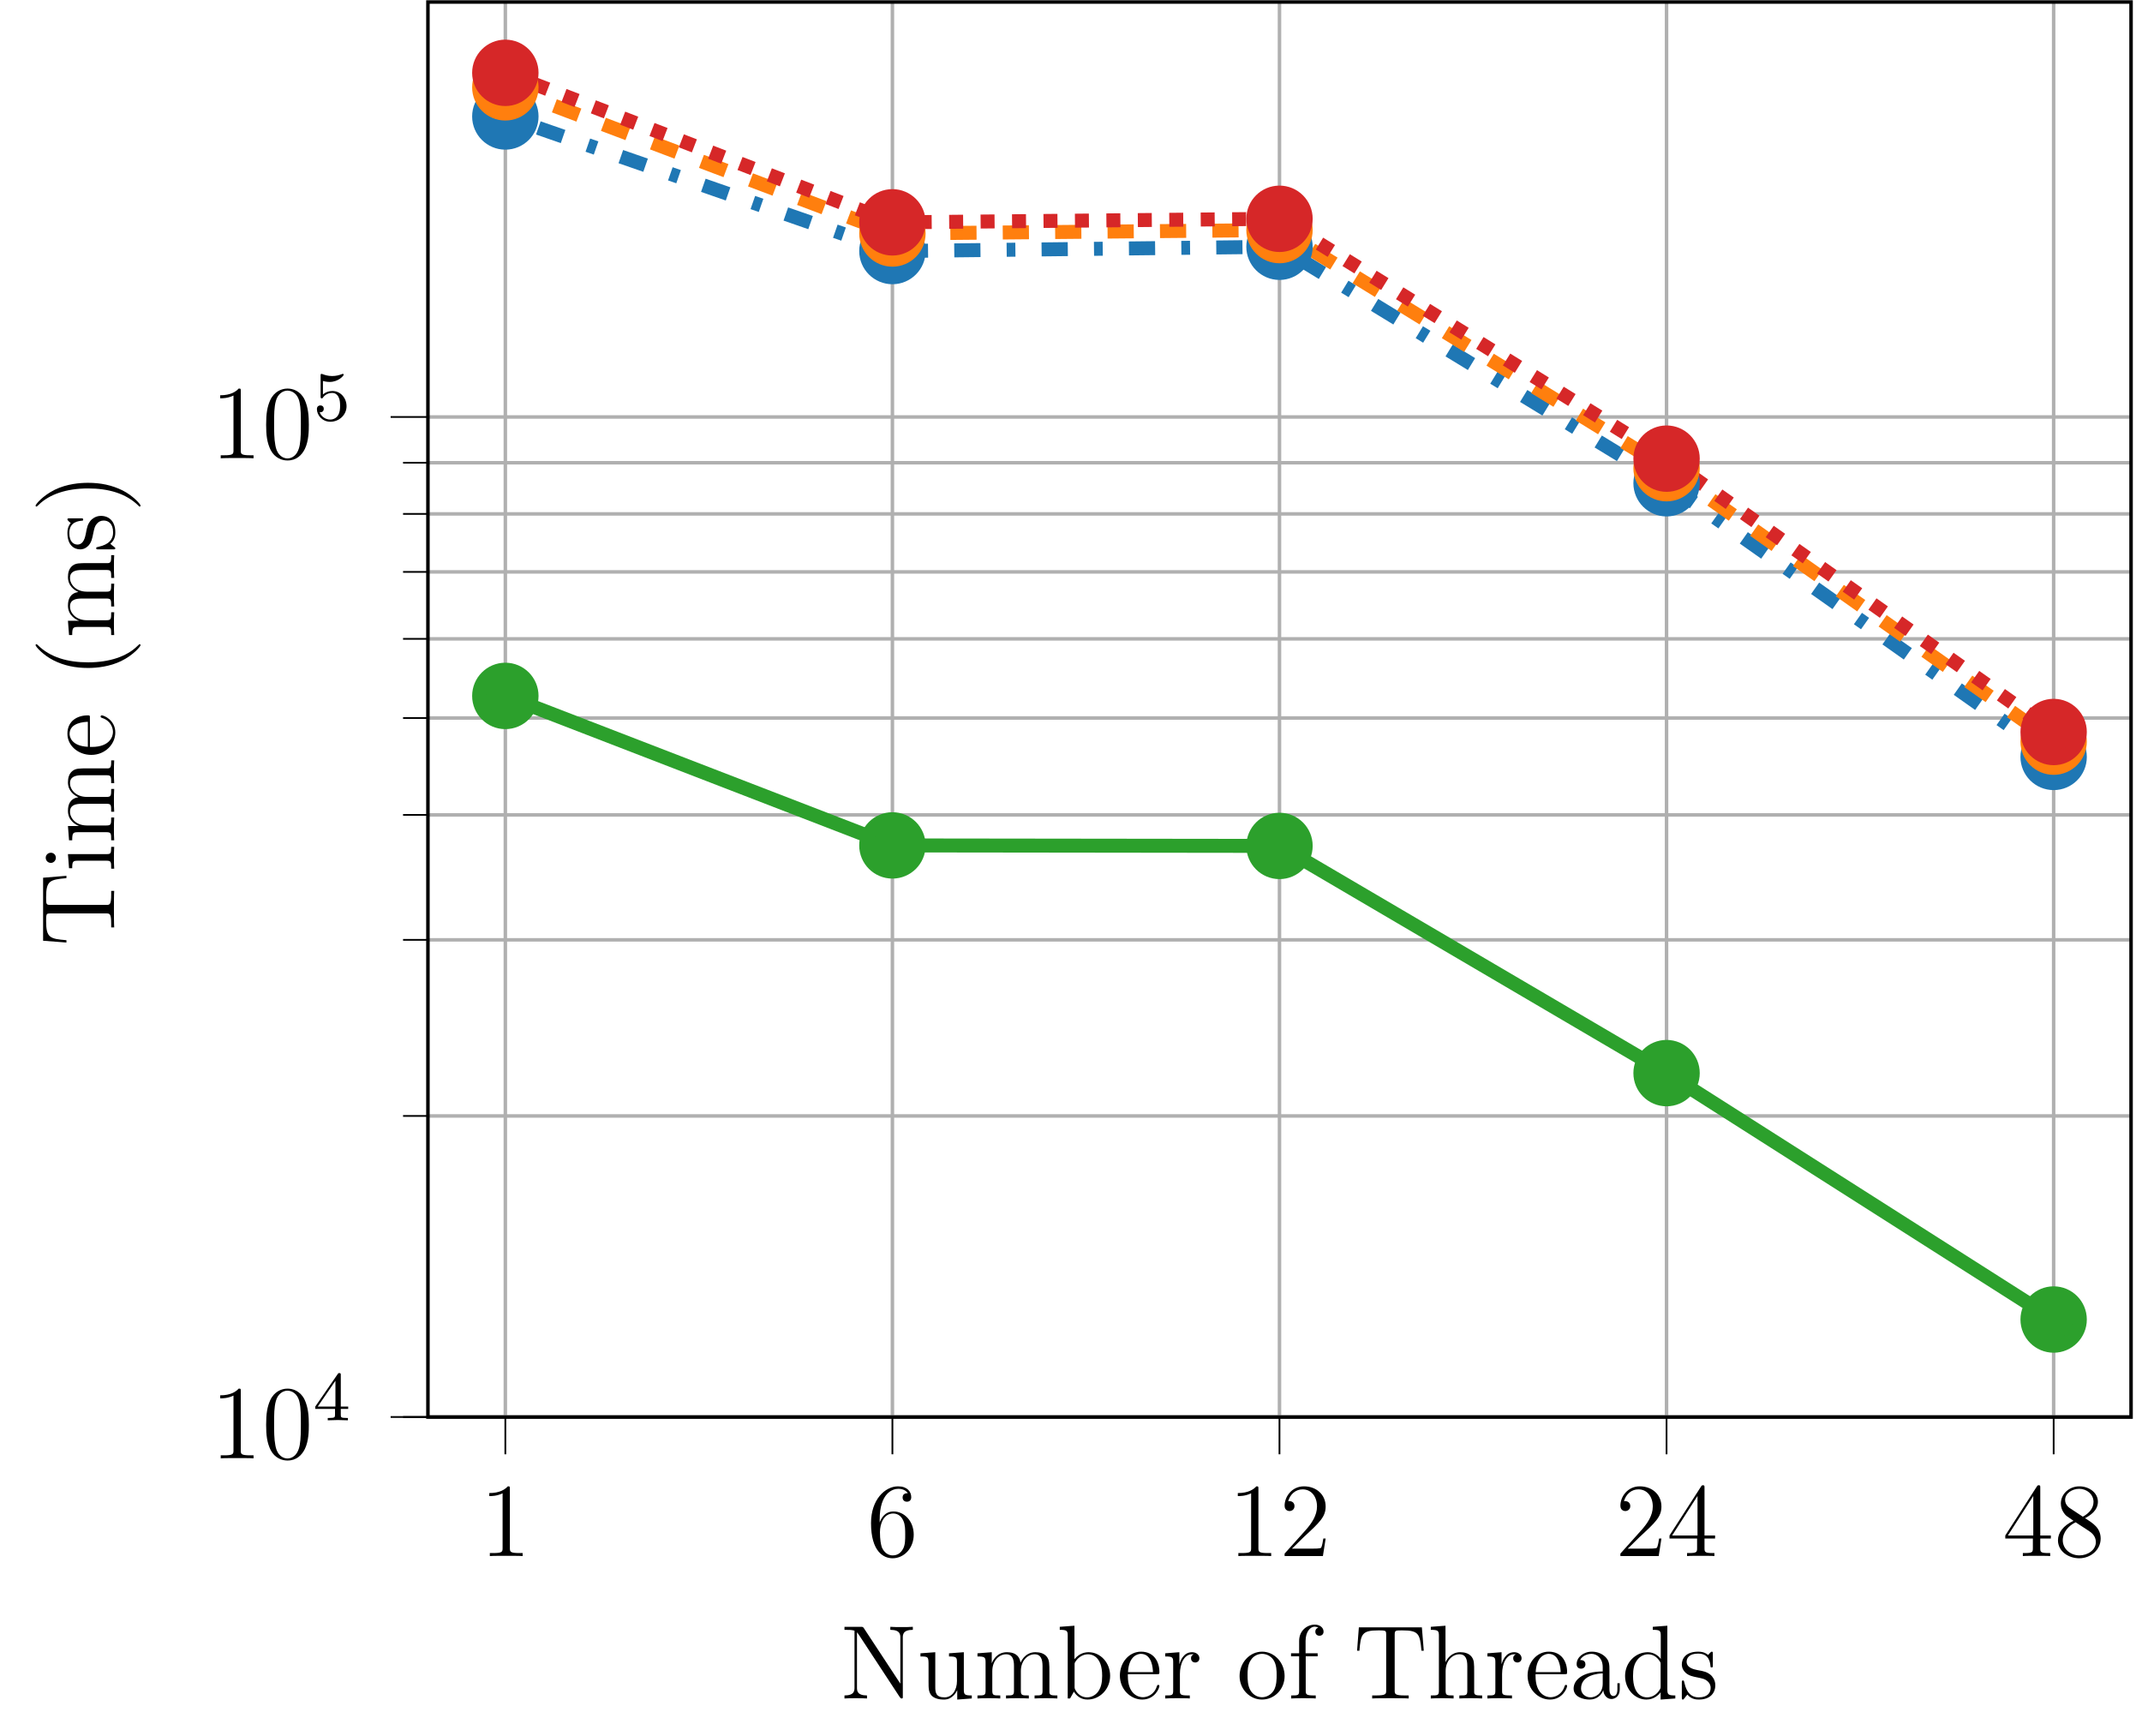<?xml version="1.0" encoding="UTF-8"?>
<svg xmlns="http://www.w3.org/2000/svg" xmlns:xlink="http://www.w3.org/1999/xlink" width="243.843pt" height="197.616pt" viewBox="0 0 243.843 197.616" version="1.2">
<defs>
<g>
<symbol overflow="visible" id="glyph0-0">
<path style="stroke:none;" d=""/>
</symbol>
<symbol overflow="visible" id="glyph0-1">
<path style="stroke:none;" d="M 4.891 0 L 4.891 -0.344 L 4.531 -0.344 C 3.469 -0.344 3.438 -0.484 3.438 -0.922 L 3.438 -7.656 C 3.438 -7.922 3.438 -7.938 3.203 -7.938 C 2.906 -7.609 2.312 -7.172 1.094 -7.172 L 1.094 -6.828 C 1.359 -6.828 1.953 -6.828 2.609 -7.141 L 2.609 -0.922 C 2.609 -0.484 2.578 -0.344 1.531 -0.344 L 1.156 -0.344 L 1.156 0 C 1.484 -0.031 2.641 -0.031 3.031 -0.031 C 3.422 -0.031 4.578 -0.031 4.891 0 Z M 4.891 0 "/>
</symbol>
<symbol overflow="visible" id="glyph0-2">
<path style="stroke:none;" d="M 5.344 -2.438 C 5.344 -4.016 4.234 -5.078 3.047 -5.078 C 1.984 -5.078 1.594 -4.172 1.469 -3.828 L 1.469 -4.156 C 1.469 -7.172 2.938 -7.656 3.578 -7.656 C 4.016 -7.656 4.438 -7.516 4.672 -7.156 C 4.531 -7.156 4.078 -7.156 4.078 -6.672 C 4.078 -6.406 4.25 -6.188 4.562 -6.188 C 4.859 -6.188 5.062 -6.359 5.062 -6.703 C 5.062 -7.328 4.609 -7.938 3.562 -7.938 C 2.062 -7.938 0.484 -6.406 0.484 -3.766 C 0.484 -0.484 1.922 0.25 2.938 0.25 C 4.234 0.25 5.344 -0.891 5.344 -2.438 Z M 4.375 -2.453 C 4.375 -1.844 4.375 -1.297 4.141 -0.844 C 3.844 -0.281 3.422 -0.078 2.938 -0.078 C 2.188 -0.078 1.828 -0.734 1.719 -0.984 C 1.609 -1.297 1.5 -1.891 1.5 -2.719 C 1.5 -3.672 1.922 -4.844 3 -4.844 C 3.656 -4.844 4 -4.406 4.172 -4 C 4.375 -3.562 4.375 -2.953 4.375 -2.453 Z M 4.375 -2.453 "/>
</symbol>
<symbol overflow="visible" id="glyph0-3">
<path style="stroke:none;" d="M 5.25 -2 L 4.984 -2 C 4.953 -1.797 4.859 -1.141 4.734 -0.953 C 4.656 -0.844 3.969 -0.844 3.609 -0.844 L 1.406 -0.844 C 1.734 -1.125 2.453 -1.891 2.766 -2.172 C 4.578 -3.844 5.25 -4.469 5.25 -5.641 C 5.25 -7.016 4.172 -7.938 2.781 -7.938 C 1.391 -7.938 0.578 -6.75 0.578 -5.734 C 0.578 -5.125 1.109 -5.125 1.141 -5.125 C 1.391 -5.125 1.703 -5.297 1.703 -5.688 C 1.703 -6.016 1.484 -6.25 1.141 -6.25 C 1.031 -6.25 1.016 -6.25 0.984 -6.234 C 1.203 -7.047 1.844 -7.594 2.625 -7.594 C 3.641 -7.594 4.266 -6.75 4.266 -5.641 C 4.266 -4.625 3.672 -3.75 3 -2.984 L 0.578 -0.281 L 0.578 0 L 4.938 0 Z M 5.25 -2 "/>
</symbol>
<symbol overflow="visible" id="glyph0-4">
<path style="stroke:none;" d="M 5.516 -2 L 5.516 -2.344 L 4.312 -2.344 L 4.312 -7.766 C 4.312 -8 4.312 -8.062 4.141 -8.062 C 4.047 -8.062 4.016 -8.062 3.922 -7.922 L 0.328 -2.344 L 0.328 -2 L 3.469 -2 L 3.469 -0.906 C 3.469 -0.469 3.438 -0.344 2.562 -0.344 L 2.328 -0.344 L 2.328 0 C 2.609 -0.031 3.547 -0.031 3.875 -0.031 C 4.219 -0.031 5.172 -0.031 5.438 0 L 5.438 -0.344 L 5.203 -0.344 C 4.344 -0.344 4.312 -0.469 4.312 -0.906 L 4.312 -2 Z M 3.516 -2.344 L 0.625 -2.344 L 3.516 -6.844 Z M 3.516 -2.344 "/>
</symbol>
<symbol overflow="visible" id="glyph0-5">
<path style="stroke:none;" d="M 5.344 -1.984 C 5.344 -3.203 4.484 -3.734 3.562 -4.312 C 4.156 -4.625 5.031 -5.188 5.031 -6.188 C 5.031 -7.219 4.016 -7.938 2.922 -7.938 C 1.75 -7.938 0.812 -7.062 0.812 -5.984 C 0.812 -5.578 0.938 -5.172 1.266 -4.766 C 1.391 -4.609 1.406 -4.594 2.25 -4.016 C 1.094 -3.469 0.484 -2.672 0.484 -1.797 C 0.484 -0.531 1.688 0.25 2.906 0.25 C 4.234 0.25 5.344 -0.734 5.344 -1.984 Z M 4.531 -6.172 C 4.531 -5.438 4.016 -4.859 3.312 -4.484 L 1.938 -5.391 C 1.781 -5.484 1.297 -5.797 1.297 -6.391 C 1.297 -7.156 2.109 -7.656 2.906 -7.656 C 3.766 -7.656 4.531 -7.031 4.531 -6.172 Z M 4.797 -1.594 C 4.797 -0.688 3.875 -0.078 2.922 -0.078 C 1.906 -0.078 1.031 -0.812 1.031 -1.797 C 1.031 -2.734 1.719 -3.484 2.5 -3.844 L 3.938 -2.906 C 4.25 -2.703 4.797 -2.328 4.797 -1.594 Z M 4.797 -1.594 "/>
</symbol>
<symbol overflow="visible" id="glyph0-6">
<path style="stroke:none;" d="M 5.344 -3.812 C 5.344 -4.812 5.281 -5.781 4.859 -6.688 C 4.375 -7.672 3.516 -7.938 2.922 -7.938 C 2.234 -7.938 1.391 -7.594 0.938 -6.594 C 0.609 -5.844 0.484 -5.109 0.484 -3.812 C 0.484 -2.656 0.578 -1.797 1 -0.938 C 1.469 -0.031 2.297 0.25 2.906 0.25 C 3.953 0.25 4.547 -0.375 4.891 -1.062 C 5.328 -1.953 5.344 -3.125 5.344 -3.812 Z M 4.438 -3.969 C 4.438 -3.156 4.438 -2.25 4.312 -1.531 C 4.078 -0.219 3.328 0.016 2.906 0.016 C 2.531 0.016 1.75 -0.203 1.531 -1.5 C 1.391 -2.219 1.391 -3.125 1.391 -3.969 C 1.391 -4.938 1.391 -5.828 1.594 -6.531 C 1.797 -7.328 2.406 -7.703 2.906 -7.703 C 3.359 -7.703 4.062 -7.422 4.281 -6.406 C 4.438 -5.719 4.438 -4.781 4.438 -3.969 Z M 4.438 -3.969 "/>
</symbol>
<symbol overflow="visible" id="glyph0-7">
<path style="stroke:none;" d="M 8.266 -7.812 L 8.266 -8.156 C 7.953 -8.125 7.312 -8.125 6.984 -8.125 C 6.656 -8.125 6.016 -8.125 5.703 -8.156 L 5.703 -7.812 C 6.844 -7.812 6.844 -7.25 6.844 -6.906 L 6.844 -1.688 L 2.703 -7.984 C 2.594 -8.141 2.578 -8.156 2.312 -8.156 L 0.484 -8.156 L 0.484 -7.812 C 1 -7.812 1.297 -7.812 1.625 -7.719 L 1.625 -1.25 C 1.625 -0.906 1.625 -0.344 0.484 -0.344 L 0.484 0 C 0.797 -0.031 1.438 -0.031 1.766 -0.031 C 2.094 -0.031 2.734 -0.031 3.047 0 L 3.047 -0.344 C 1.906 -0.344 1.906 -0.906 1.906 -1.25 L 1.906 -7.531 C 2 -7.438 2 -7.406 2.109 -7.266 L 6.766 -0.172 C 6.891 -0.016 6.906 0 6.984 0 C 7.094 0 7.109 -0.047 7.125 -0.078 L 7.125 -6.906 C 7.125 -7.25 7.125 -7.812 8.266 -7.812 Z M 8.266 -7.812 "/>
</symbol>
<symbol overflow="visible" id="glyph0-8">
<path style="stroke:none;" d="M 6.219 0 L 6.219 -0.344 C 5.406 -0.344 5.312 -0.438 5.312 -1.016 L 5.312 -5.266 L 3.625 -5.141 L 3.625 -4.781 C 4.438 -4.781 4.531 -4.703 4.531 -4.125 L 4.531 -1.984 C 4.531 -0.969 4 -0.125 3.109 -0.125 C 2.125 -0.125 2.062 -0.688 2.062 -1.312 L 2.062 -5.266 L 0.375 -5.141 L 0.375 -4.781 C 1.297 -4.781 1.297 -4.75 1.297 -3.688 L 1.297 -1.891 C 1.297 -1.156 1.297 -0.734 1.641 -0.328 C 1.938 -0.031 2.422 0.125 3.031 0.125 C 3.234 0.125 3.609 0.125 4.016 -0.234 C 4.375 -0.5 4.562 -0.953 4.562 -0.953 L 4.562 0.125 Z M 6.219 0 "/>
</symbol>
<symbol overflow="visible" id="glyph0-9">
<path style="stroke:none;" d="M 9.469 0 L 9.469 -0.344 C 8.875 -0.344 8.578 -0.344 8.562 -0.703 L 8.562 -2.906 C 8.562 -4.016 8.562 -4.344 8.281 -4.734 C 7.938 -5.188 7.375 -5.266 6.969 -5.266 C 5.984 -5.266 5.484 -4.547 5.281 -4.078 C 5.125 -5 4.484 -5.266 3.719 -5.266 C 2.562 -5.266 2.109 -4.281 2.016 -4.031 L 2 -4.031 L 2 -5.266 L 0.375 -5.141 L 0.375 -4.781 C 1.188 -4.781 1.297 -4.703 1.297 -4.125 L 1.297 -0.891 C 1.297 -0.344 1.156 -0.344 0.375 -0.344 L 0.375 0 C 0.688 -0.031 1.344 -0.031 1.672 -0.031 C 2.016 -0.031 2.656 -0.031 2.969 0 L 2.969 -0.344 C 2.203 -0.344 2.062 -0.344 2.062 -0.891 L 2.062 -3.109 C 2.062 -4.359 2.891 -5.031 3.625 -5.031 C 4.375 -5.031 4.531 -4.422 4.531 -3.688 L 4.531 -0.891 C 4.531 -0.344 4.406 -0.344 3.625 -0.344 L 3.625 0 C 3.938 -0.031 4.578 -0.031 4.922 -0.031 C 5.266 -0.031 5.906 -0.031 6.219 0 L 6.219 -0.344 C 5.453 -0.344 5.312 -0.344 5.312 -0.891 L 5.312 -3.109 C 5.312 -4.359 6.141 -5.031 6.875 -5.031 C 7.609 -5.031 7.781 -4.422 7.781 -3.688 L 7.781 -0.891 C 7.781 -0.344 7.656 -0.344 6.875 -0.344 L 6.875 0 C 7.188 -0.031 7.828 -0.031 8.172 -0.031 C 8.516 -0.031 9.156 -0.031 9.469 0 Z M 9.469 0 "/>
</symbol>
<symbol overflow="visible" id="glyph0-10">
<path style="stroke:none;" d="M 6.062 -2.578 C 6.062 -4.094 4.938 -5.266 3.609 -5.266 C 2.953 -5.266 2.406 -4.969 2 -4.469 L 2 -8.281 L 0.328 -8.156 L 0.328 -7.812 C 1.141 -7.812 1.234 -7.719 1.234 -7.141 L 1.234 0 L 1.5 0 L 1.938 -0.781 C 2.203 -0.328 2.719 0.125 3.484 0.125 C 4.859 0.125 6.062 -1.031 6.062 -2.578 Z M 5.156 -2.594 C 5.156 -1.797 5.031 -1.297 4.75 -0.859 C 4.516 -0.484 4.031 -0.125 3.438 -0.125 C 2.797 -0.125 2.375 -0.531 2.172 -0.859 C 2.016 -1.109 2.016 -1.156 2.016 -1.359 L 2.016 -3.812 C 2.016 -4.031 2.016 -4.062 2.156 -4.25 C 2.438 -4.672 2.953 -5.031 3.547 -5.031 C 3.906 -5.031 5.156 -4.875 5.156 -2.594 Z M 5.156 -2.594 "/>
</symbol>
<symbol overflow="visible" id="glyph0-11">
<path style="stroke:none;" d="M 4.859 -1.422 C 4.859 -1.5 4.797 -1.547 4.734 -1.547 C 4.625 -1.547 4.609 -1.484 4.578 -1.422 C 4.281 -0.422 3.469 -0.141 2.969 -0.141 C 2.469 -0.141 1.266 -0.484 1.266 -2.547 L 1.266 -2.766 L 4.578 -2.766 C 4.828 -2.766 4.859 -2.766 4.859 -3 C 4.859 -4.203 4.219 -5.328 2.766 -5.328 C 1.406 -5.328 0.359 -4.094 0.359 -2.609 C 0.359 -1.031 1.578 0.125 2.906 0.125 C 4.328 0.125 4.859 -1.172 4.859 -1.422 Z M 4.125 -3 L 1.281 -3 C 1.375 -4.875 2.422 -5.078 2.75 -5.078 C 4.031 -5.078 4.109 -3.406 4.125 -3 Z M 4.125 -3 "/>
</symbol>
<symbol overflow="visible" id="glyph0-12">
<path style="stroke:none;" d="M 4.219 -4.578 C 4.219 -4.938 3.891 -5.266 3.375 -5.266 C 2.359 -5.266 2.016 -4.172 1.953 -3.938 L 1.938 -3.938 L 1.938 -5.266 L 0.328 -5.141 L 0.328 -4.781 C 1.141 -4.781 1.234 -4.703 1.234 -4.125 L 1.234 -0.891 C 1.234 -0.344 1.109 -0.344 0.328 -0.344 L 0.328 0 C 0.672 -0.031 1.328 -0.031 1.688 -0.031 C 2 -0.031 2.859 -0.031 3.125 0 L 3.125 -0.344 L 2.891 -0.344 C 2.016 -0.344 2 -0.484 2 -0.906 L 2 -2.781 C 2 -3.938 2.469 -5.031 3.391 -5.031 C 3.484 -5.031 3.516 -5.031 3.562 -5.016 C 3.469 -4.969 3.266 -4.891 3.266 -4.578 C 3.266 -4.219 3.547 -4.094 3.734 -4.094 C 3.969 -4.094 4.219 -4.25 4.219 -4.578 Z M 4.219 -4.578 "/>
</symbol>
<symbol overflow="visible" id="glyph0-13">
<path style="stroke:none;" d="M 5.484 -2.547 C 5.484 -4.094 4.312 -5.328 2.922 -5.328 C 1.5 -5.328 0.359 -4.062 0.359 -2.547 C 0.359 -1.031 1.547 0.125 2.906 0.125 C 4.328 0.125 5.484 -1.047 5.484 -2.547 Z M 4.578 -2.656 C 4.578 -2.25 4.578 -1.5 4.266 -0.938 C 3.922 -0.375 3.375 -0.141 2.922 -0.141 C 2.484 -0.141 1.953 -0.328 1.594 -0.922 C 1.281 -1.453 1.266 -2.156 1.266 -2.656 C 1.266 -3.109 1.266 -3.844 1.641 -4.375 C 1.969 -4.891 2.5 -5.078 2.906 -5.078 C 3.375 -5.078 3.875 -4.875 4.203 -4.406 C 4.578 -3.859 4.578 -3.109 4.578 -2.656 Z M 4.578 -2.656 "/>
</symbol>
<symbol overflow="visible" id="glyph0-14">
<path style="stroke:none;" d="M 4.078 -7.609 C 4.078 -8.062 3.656 -8.406 3.078 -8.406 C 2.25 -8.406 1.297 -7.766 1.297 -6.547 L 1.297 -5.141 L 0.375 -5.141 L 0.375 -4.797 L 1.297 -4.797 L 1.297 -0.891 C 1.297 -0.344 1.172 -0.344 0.391 -0.344 L 0.391 0 C 0.734 -0.031 1.391 -0.031 1.75 -0.031 C 2.062 -0.031 2.906 -0.031 3.188 0 L 3.188 -0.344 L 2.953 -0.344 C 2.078 -0.344 2.047 -0.484 2.047 -0.906 L 2.047 -4.797 L 3.406 -4.797 L 3.406 -5.141 L 2.031 -5.141 L 2.031 -6.547 C 2.031 -7.609 2.578 -8.172 3.062 -8.172 C 3.156 -8.172 3.344 -8.141 3.484 -8.062 C 3.438 -8.062 3.141 -7.953 3.141 -7.609 C 3.141 -7.328 3.328 -7.141 3.609 -7.141 C 3.891 -7.141 4.078 -7.328 4.078 -7.609 Z M 4.078 -7.609 "/>
</symbol>
<symbol overflow="visible" id="glyph0-15">
<path style="stroke:none;" d="M 8.016 -5.438 L 7.797 -8.094 L 0.625 -8.094 L 0.422 -5.438 L 0.688 -5.438 C 0.844 -7.312 0.953 -7.75 2.844 -7.75 C 3.062 -7.75 3.391 -7.75 3.484 -7.719 C 3.719 -7.688 3.734 -7.547 3.734 -7.266 L 3.734 -0.922 C 3.734 -0.516 3.734 -0.344 2.562 -0.344 L 2.141 -0.344 L 2.141 0 C 2.516 -0.031 3.75 -0.031 4.219 -0.031 C 4.672 -0.031 5.922 -0.031 6.297 0 L 6.297 -0.344 L 5.875 -0.344 C 4.703 -0.344 4.703 -0.516 4.703 -0.922 L 4.703 -7.266 C 4.703 -7.562 4.734 -7.672 4.922 -7.719 C 5.016 -7.75 5.359 -7.75 5.594 -7.75 C 7.469 -7.75 7.578 -7.312 7.75 -5.438 Z M 8.016 -5.438 "/>
</symbol>
<symbol overflow="visible" id="glyph0-16">
<path style="stroke:none;" d="M 6.219 0 L 6.219 -0.344 C 5.625 -0.344 5.328 -0.344 5.312 -0.703 L 5.312 -2.906 C 5.312 -4.016 5.312 -4.344 5.031 -4.734 C 4.688 -5.188 4.125 -5.266 3.719 -5.266 C 2.703 -5.266 2.219 -4.484 2.047 -4.125 L 2.047 -8.281 L 0.375 -8.156 L 0.375 -7.812 C 1.188 -7.812 1.297 -7.719 1.297 -7.141 L 1.297 -0.891 C 1.297 -0.344 1.156 -0.344 0.375 -0.344 L 0.375 0 C 0.688 -0.031 1.344 -0.031 1.672 -0.031 C 2.016 -0.031 2.656 -0.031 2.969 0 L 2.969 -0.344 C 2.203 -0.344 2.062 -0.344 2.062 -0.891 L 2.062 -3.109 C 2.062 -4.359 2.891 -5.031 3.625 -5.031 C 4.375 -5.031 4.531 -4.422 4.531 -3.688 L 4.531 -0.891 C 4.531 -0.344 4.406 -0.344 3.625 -0.344 L 3.625 0 C 3.938 -0.031 4.578 -0.031 4.922 -0.031 C 5.266 -0.031 5.906 -0.031 6.219 0 Z M 6.219 0 "/>
</symbol>
<symbol overflow="visible" id="glyph0-17">
<path style="stroke:none;" d="M 5.656 -1.062 L 5.656 -1.734 L 5.391 -1.734 L 5.391 -1.062 C 5.391 -0.375 5.109 -0.281 4.938 -0.281 C 4.484 -0.281 4.484 -0.922 4.484 -1.094 L 4.484 -3.188 C 4.484 -3.828 4.484 -4.312 3.969 -4.781 C 3.547 -5.156 3.016 -5.328 2.484 -5.328 C 1.5 -5.328 0.75 -4.672 0.75 -3.906 C 0.75 -3.562 0.984 -3.391 1.25 -3.391 C 1.547 -3.391 1.75 -3.594 1.75 -3.875 C 1.75 -4.375 1.312 -4.375 1.141 -4.375 C 1.406 -4.875 1.984 -5.078 2.453 -5.078 C 3.016 -5.078 3.719 -4.625 3.719 -3.562 L 3.719 -3.078 C 1.312 -3.047 0.406 -2.047 0.406 -1.125 C 0.406 -0.172 1.5 0.125 2.234 0.125 C 3.016 0.125 3.562 -0.359 3.781 -0.938 C 3.828 -0.375 4.203 0.062 4.719 0.062 C 4.969 0.062 5.656 -0.109 5.656 -1.062 Z M 3.719 -1.688 C 3.719 -0.516 2.844 -0.125 2.328 -0.125 C 1.75 -0.125 1.25 -0.547 1.25 -1.125 C 1.25 -2.703 3.281 -2.844 3.719 -2.859 Z M 3.719 -1.688 "/>
</symbol>
<symbol overflow="visible" id="glyph0-18">
<path style="stroke:none;" d="M 6.141 0 L 6.141 -0.344 C 5.344 -0.344 5.234 -0.438 5.234 -1.016 L 5.234 -8.281 L 3.578 -8.156 L 3.578 -7.812 C 4.391 -7.812 4.484 -7.719 4.484 -7.141 L 4.484 -4.5 C 4.234 -4.844 3.719 -5.266 3 -5.266 C 1.609 -5.266 0.422 -4.094 0.422 -2.562 C 0.422 -1.047 1.547 0.125 2.859 0.125 C 3.766 0.125 4.297 -0.484 4.469 -0.703 L 4.469 0.125 Z M 4.469 -1.391 C 4.469 -1.188 4.469 -1.141 4.297 -0.891 C 4.016 -0.469 3.516 -0.125 2.922 -0.125 C 2.609 -0.125 1.328 -0.234 1.328 -2.547 C 1.328 -3.422 1.469 -3.891 1.734 -4.281 C 1.969 -4.656 2.453 -5.031 3.047 -5.031 C 3.781 -5.031 4.203 -4.484 4.328 -4.297 C 4.469 -4.094 4.469 -4.078 4.469 -3.859 Z M 4.469 -1.391 "/>
</symbol>
<symbol overflow="visible" id="glyph0-19">
<path style="stroke:none;" d="M 4.203 -1.516 C 4.203 -2.156 3.812 -2.547 3.703 -2.656 C 3.266 -3.016 2.953 -3.094 2.156 -3.234 C 1.797 -3.312 0.938 -3.469 0.938 -4.188 C 0.938 -4.562 1.188 -5.109 2.25 -5.109 C 3.562 -5.109 3.625 -4 3.656 -3.625 C 3.672 -3.531 3.75 -3.531 3.781 -3.531 C 3.922 -3.531 3.922 -3.594 3.922 -3.812 L 3.922 -5.047 C 3.922 -5.266 3.922 -5.328 3.797 -5.328 C 3.703 -5.328 3.469 -5.062 3.391 -4.953 C 3.016 -5.25 2.656 -5.328 2.266 -5.328 C 0.828 -5.328 0.391 -4.531 0.391 -3.875 C 0.391 -3.75 0.391 -3.328 0.844 -2.906 C 1.234 -2.578 1.641 -2.5 2.188 -2.391 C 2.844 -2.25 3 -2.219 3.297 -1.984 C 3.516 -1.797 3.672 -1.547 3.672 -1.203 C 3.672 -0.688 3.359 -0.125 2.312 -0.125 C 1.531 -0.125 0.953 -0.578 0.688 -1.766 C 0.641 -1.984 0.625 -2 0.625 -2 C 0.609 -2.047 0.562 -2.047 0.531 -2.047 C 0.391 -2.047 0.391 -2 0.391 -1.781 L 0.391 -0.156 C 0.391 0.062 0.391 0.125 0.516 0.125 C 0.578 0.125 0.578 0.109 0.781 -0.141 C 0.844 -0.234 0.844 -0.25 1.031 -0.438 C 1.484 0.125 2.125 0.125 2.328 0.125 C 3.578 0.125 4.203 -0.578 4.203 -1.516 Z M 4.203 -1.516 "/>
</symbol>
<symbol overflow="visible" id="glyph1-0">
<path style="stroke:none;" d=""/>
</symbol>
<symbol overflow="visible" id="glyph1-1">
<path style="stroke:none;" d="M 3.984 -1.297 L 3.984 -1.562 L 3.141 -1.562 L 3.141 -5.141 C 3.141 -5.312 3.141 -5.375 2.969 -5.375 C 2.859 -5.375 2.859 -5.359 2.781 -5.25 L 0.234 -1.562 L 0.234 -1.297 L 2.484 -1.297 L 2.484 -0.641 C 2.484 -0.344 2.453 -0.266 1.844 -0.266 L 1.656 -0.266 L 1.656 0 L 2.812 -0.031 L 3.953 0 L 3.953 -0.266 L 3.766 -0.266 C 3.156 -0.266 3.141 -0.344 3.141 -0.641 L 3.141 -1.297 Z M 2.531 -1.562 L 0.516 -1.562 L 2.531 -4.5 Z M 2.531 -1.562 "/>
</symbol>
<symbol overflow="visible" id="glyph1-2">
<path style="stroke:none;" d="M 3.797 -1.594 C 3.797 -2.516 3.125 -3.328 2.188 -3.328 C 1.797 -3.328 1.422 -3.203 1.109 -2.938 L 1.109 -4.469 C 1.219 -4.438 1.531 -4.359 1.875 -4.359 C 2.859 -4.359 3.469 -5.062 3.469 -5.172 C 3.469 -5.266 3.406 -5.281 3.375 -5.281 C 3.375 -5.281 3.344 -5.281 3.266 -5.25 C 2.953 -5.125 2.594 -5.031 2.156 -5.031 C 1.688 -5.031 1.297 -5.156 1.062 -5.25 C 0.984 -5.281 0.953 -5.281 0.953 -5.281 C 0.844 -5.281 0.844 -5.203 0.844 -5.062 L 0.844 -2.734 C 0.844 -2.578 0.844 -2.484 0.984 -2.484 C 1.047 -2.484 1.062 -2.516 1.109 -2.578 C 1.203 -2.703 1.5 -3.109 2.172 -3.109 C 2.625 -3.109 2.844 -2.75 2.906 -2.594 C 3.047 -2.312 3.062 -1.938 3.062 -1.625 C 3.062 -1.344 3.047 -0.906 2.828 -0.562 C 2.688 -0.312 2.359 -0.078 1.938 -0.078 C 1.422 -0.078 0.922 -0.391 0.734 -0.922 C 0.75 -0.906 0.812 -0.906 0.812 -0.906 C 1.031 -0.906 1.203 -1.047 1.203 -1.297 C 1.203 -1.594 0.984 -1.688 0.812 -1.688 C 0.672 -1.688 0.422 -1.609 0.422 -1.266 C 0.422 -0.562 1.047 0.172 1.953 0.172 C 2.953 0.172 3.797 -0.609 3.797 -1.594 Z M 3.797 -1.594 "/>
</symbol>
<symbol overflow="visible" id="glyph2-0">
<path style="stroke:none;" d=""/>
</symbol>
<symbol overflow="visible" id="glyph2-1">
<path style="stroke:none;" d="M -5.438 -8.016 L -8.094 -7.797 L -8.094 -0.625 L -5.438 -0.422 L -5.438 -0.688 C -7.312 -0.844 -7.75 -0.953 -7.75 -2.844 C -7.75 -3.062 -7.75 -3.391 -7.719 -3.484 C -7.688 -3.719 -7.547 -3.734 -7.266 -3.734 L -0.922 -3.734 C -0.516 -3.734 -0.344 -3.734 -0.344 -2.562 L -0.344 -2.141 L 0 -2.141 C -0.031 -2.516 -0.031 -3.75 -0.031 -4.219 C -0.031 -4.672 -0.031 -5.922 0 -6.297 L -0.344 -6.297 L -0.344 -5.875 C -0.344 -4.703 -0.516 -4.703 -0.922 -4.703 L -7.266 -4.703 C -7.562 -4.703 -7.672 -4.734 -7.719 -4.922 C -7.75 -5.016 -7.75 -5.359 -7.75 -5.594 C -7.75 -7.469 -7.312 -7.578 -5.438 -7.75 Z M -5.438 -8.016 "/>
</symbol>
<symbol overflow="visible" id="glyph2-2">
<path style="stroke:none;" d="M 0 -2.875 L -0.344 -2.875 C -0.344 -2.094 -0.406 -2.047 -0.875 -2.047 L -5.266 -2.047 L -5.141 -0.438 L -4.781 -0.438 C -4.781 -1.188 -4.719 -1.297 -4.125 -1.297 L -0.891 -1.297 C -0.344 -1.297 -0.344 -1.172 -0.344 -0.391 L 0 -0.391 C -0.031 -0.734 -0.031 -1.297 -0.031 -1.641 C -0.031 -1.781 -0.031 -2.469 0 -2.875 Z M -7.203 -2.203 C -7.562 -2.203 -7.797 -1.922 -7.797 -1.641 C -7.797 -1.297 -7.531 -1.047 -7.203 -1.047 C -6.906 -1.047 -6.641 -1.312 -6.641 -1.625 C -6.641 -1.984 -6.922 -2.203 -7.203 -2.203 Z M -7.203 -2.203 "/>
</symbol>
<symbol overflow="visible" id="glyph2-3">
<path style="stroke:none;" d="M 0 -9.469 L -0.344 -9.469 C -0.344 -8.875 -0.344 -8.578 -0.703 -8.562 L -2.906 -8.562 C -4.016 -8.562 -4.344 -8.562 -4.734 -8.281 C -5.188 -7.938 -5.266 -7.375 -5.266 -6.969 C -5.266 -5.984 -4.547 -5.484 -4.078 -5.281 C -5 -5.125 -5.266 -4.484 -5.266 -3.719 C -5.266 -2.562 -4.281 -2.109 -4.031 -2.016 L -4.031 -2 L -5.266 -2 L -5.141 -0.375 L -4.781 -0.375 C -4.781 -1.188 -4.703 -1.297 -4.125 -1.297 L -0.891 -1.297 C -0.344 -1.297 -0.344 -1.156 -0.344 -0.375 L 0 -0.375 C -0.031 -0.688 -0.031 -1.344 -0.031 -1.672 C -0.031 -2.016 -0.031 -2.656 0 -2.969 L -0.344 -2.969 C -0.344 -2.203 -0.344 -2.062 -0.891 -2.062 L -3.109 -2.062 C -4.359 -2.062 -5.031 -2.891 -5.031 -3.625 C -5.031 -4.375 -4.422 -4.531 -3.688 -4.531 L -0.891 -4.531 C -0.344 -4.531 -0.344 -4.406 -0.344 -3.625 L 0 -3.625 C -0.031 -3.938 -0.031 -4.578 -0.031 -4.922 C -0.031 -5.266 -0.031 -5.906 0 -6.219 L -0.344 -6.219 C -0.344 -5.453 -0.344 -5.312 -0.891 -5.312 L -3.109 -5.312 C -4.359 -5.312 -5.031 -6.141 -5.031 -6.875 C -5.031 -7.609 -4.422 -7.781 -3.688 -7.781 L -0.891 -7.781 C -0.344 -7.781 -0.344 -7.656 -0.344 -6.875 L 0 -6.875 C -0.031 -7.188 -0.031 -7.828 -0.031 -8.172 C -0.031 -8.516 -0.031 -9.156 0 -9.469 Z M 0 -9.469 "/>
</symbol>
<symbol overflow="visible" id="glyph2-4">
<path style="stroke:none;" d="M -1.422 -4.859 C -1.5 -4.859 -1.547 -4.797 -1.547 -4.734 C -1.547 -4.625 -1.484 -4.609 -1.422 -4.578 C -0.422 -4.281 -0.141 -3.469 -0.141 -2.969 C -0.141 -2.469 -0.484 -1.266 -2.547 -1.266 L -2.766 -1.266 L -2.766 -4.578 C -2.766 -4.828 -2.766 -4.859 -3 -4.859 C -4.203 -4.859 -5.328 -4.219 -5.328 -2.766 C -5.328 -1.406 -4.094 -0.359 -2.609 -0.359 C -1.031 -0.359 0.125 -1.578 0.125 -2.906 C 0.125 -4.328 -1.172 -4.859 -1.422 -4.859 Z M -3 -4.125 L -3 -1.281 C -4.875 -1.375 -5.078 -2.422 -5.078 -2.75 C -5.078 -4.031 -3.406 -4.109 -3 -4.125 Z M -3 -4.125 "/>
</symbol>
<symbol overflow="visible" id="glyph2-5">
<path style="stroke:none;" d="M 2.906 -3.875 C 2.859 -3.875 2.844 -3.875 2.641 -3.672 C 1.438 -2.484 -0.531 -1.812 -2.969 -1.812 C -5.281 -1.812 -7.281 -2.375 -8.688 -3.766 C -8.797 -3.875 -8.828 -3.875 -8.859 -3.875 C -8.922 -3.875 -8.953 -3.812 -8.953 -3.766 C -8.953 -3.609 -8.094 -2.641 -6.922 -2.047 C -5.719 -1.438 -4.438 -1.172 -2.969 -1.172 C -1.906 -1.172 -0.484 -1.344 0.781 -1.953 C 2.219 -2.656 3 -3.641 3 -3.766 C 3 -3.812 2.969 -3.875 2.906 -3.875 Z M 2.906 -3.875 "/>
</symbol>
<symbol overflow="visible" id="glyph2-6">
<path style="stroke:none;" d="M -1.516 -4.203 C -2.156 -4.203 -2.547 -3.812 -2.656 -3.703 C -3.016 -3.266 -3.094 -2.953 -3.234 -2.156 C -3.312 -1.797 -3.469 -0.938 -4.188 -0.938 C -4.562 -0.938 -5.109 -1.188 -5.109 -2.25 C -5.109 -3.562 -4 -3.625 -3.625 -3.656 C -3.531 -3.672 -3.531 -3.75 -3.531 -3.781 C -3.531 -3.922 -3.594 -3.922 -3.812 -3.922 L -5.047 -3.922 C -5.266 -3.922 -5.328 -3.922 -5.328 -3.797 C -5.328 -3.703 -5.062 -3.469 -4.953 -3.391 C -5.25 -3.016 -5.328 -2.656 -5.328 -2.266 C -5.328 -0.828 -4.531 -0.391 -3.875 -0.391 C -3.75 -0.391 -3.328 -0.391 -2.906 -0.844 C -2.578 -1.234 -2.5 -1.641 -2.391 -2.188 C -2.25 -2.844 -2.219 -3 -1.984 -3.297 C -1.797 -3.516 -1.547 -3.672 -1.203 -3.672 C -0.688 -3.672 -0.125 -3.359 -0.125 -2.312 C -0.125 -1.531 -0.578 -0.953 -1.766 -0.688 C -1.984 -0.641 -2 -0.625 -2 -0.625 C -2.047 -0.609 -2.047 -0.562 -2.047 -0.531 C -2.047 -0.391 -2 -0.391 -1.781 -0.391 L -0.156 -0.391 C 0.062 -0.391 0.125 -0.391 0.125 -0.516 C 0.125 -0.578 0.109 -0.578 -0.141 -0.781 C -0.234 -0.844 -0.25 -0.844 -0.438 -1.031 C 0.125 -1.484 0.125 -2.125 0.125 -2.328 C 0.125 -3.578 -0.578 -4.203 -1.516 -4.203 Z M -1.516 -4.203 "/>
</symbol>
<symbol overflow="visible" id="glyph2-7">
<path style="stroke:none;" d="M -2.969 -3.359 C -3.875 -3.359 -5.359 -3.25 -6.75 -2.578 C -8.172 -1.875 -8.953 -0.891 -8.953 -0.766 C -8.953 -0.719 -8.922 -0.656 -8.859 -0.656 C -8.828 -0.656 -8.797 -0.656 -8.594 -0.859 C -7.391 -2.047 -5.422 -2.719 -2.984 -2.719 C -0.672 -2.719 1.328 -2.156 2.734 -0.781 C 2.844 -0.656 2.859 -0.656 2.906 -0.656 C 2.969 -0.656 3 -0.719 3 -0.766 C 3 -0.922 2.141 -1.891 0.969 -2.484 C -0.25 -3.094 -1.547 -3.359 -2.969 -3.359 Z M -2.969 -3.359 "/>
</symbol>
</g>
<clipPath id="clip1">
  <path d="M 48.715 0.191 L 242.609 0.191 L 242.609 109 L 48.715 109 Z M 48.715 0.191 "/>
</clipPath>
<clipPath id="clip2">
  <path d="M 48.715 0.191 L 242.609 0.191 L 242.609 107 L 48.715 107 Z M 48.715 0.191 "/>
</clipPath>
<clipPath id="clip3">
  <path d="M 48.715 0.191 L 242.609 0.191 L 242.609 106 L 48.715 106 Z M 48.715 0.191 "/>
</clipPath>
<clipPath id="clip4">
  <path d="M 48.715 56 L 242.609 56 L 242.609 161.277 L 48.715 161.277 Z M 48.715 56 "/>
</clipPath>
<clipPath id="clip5">
  <path d="M 208 60 L 243.527 60 L 243.527 112 L 208 112 Z M 208 60 "/>
</clipPath>
<clipPath id="clip6">
  <path d="M 208 58 L 243.527 58 L 243.527 110 L 208 110 Z M 208 58 "/>
</clipPath>
<clipPath id="clip7">
  <path d="M 208 57 L 243.527 57 L 243.527 109 L 208 109 Z M 208 57 "/>
</clipPath>
<clipPath id="clip8">
  <path d="M 208 124 L 243.527 124 L 243.527 176 L 208 176 Z M 208 124 "/>
</clipPath>
</defs>
<g id="surface1">
<path style="fill:none;stroke-width:0.399;stroke-linecap:butt;stroke-linejoin:miter;stroke:rgb(69.019%,69.019%,69.019%);stroke-opacity:1;stroke-miterlimit:10;" d="M 8.831 456.234 L 8.831 617.633 M 52.983 456.234 L 52.983 617.633 M 97.135 456.234 L 97.135 617.633 M 141.287 456.234 L 141.287 617.633 M 185.443 456.234 L 185.443 617.633 " transform="matrix(0.998,0,0,-0.998,48.714,616.627)"/>
<path style="fill:none;stroke-width:0.399;stroke-linecap:butt;stroke-linejoin:miter;stroke:rgb(69.019%,69.019%,69.019%);stroke-opacity:1;stroke-miterlimit:10;" d="M 0.001 456.242 L 194.272 456.242 M 0.001 490.578 L 194.272 490.578 M 0.001 510.664 L 194.272 510.664 M 0.001 524.914 L 194.272 524.914 M 0.001 535.967 L 194.272 535.967 M 0.001 544.996 L 194.272 544.996 M 0.001 552.632 L 194.272 552.632 M 0.001 559.247 L 194.272 559.247 M 0.001 565.082 L 194.272 565.082 " transform="matrix(0.998,0,0,-0.998,48.714,616.627)"/>
<path style="fill:none;stroke-width:0.399;stroke-linecap:butt;stroke-linejoin:miter;stroke:rgb(69.019%,69.019%,69.019%);stroke-opacity:1;stroke-miterlimit:10;" d="M 0.001 456.242 L 194.272 456.242 M 0.001 570.303 L 194.272 570.303 " transform="matrix(0.998,0,0,-0.998,48.714,616.627)"/>
<path style="fill:none;stroke-width:0.199;stroke-linecap:butt;stroke-linejoin:miter;stroke:rgb(0%,0%,0%);stroke-opacity:1;stroke-miterlimit:10;" d="M 8.831 451.988 L 8.831 456.234 M 52.983 451.988 L 52.983 456.234 M 97.135 451.988 L 97.135 456.234 M 141.287 451.988 L 141.287 456.234 M 185.443 451.988 L 185.443 456.234 " transform="matrix(0.998,0,0,-0.998,48.714,616.627)"/>
<path style="fill:none;stroke-width:0.199;stroke-linecap:butt;stroke-linejoin:miter;stroke:rgb(0%,0%,0%);stroke-opacity:1;stroke-miterlimit:10;" d="M -2.836 456.242 L 0.001 456.242 M -2.836 490.578 L 0.001 490.578 M -2.836 510.664 L 0.001 510.664 M -2.836 524.914 L 0.001 524.914 M -2.836 535.967 L 0.001 535.967 M -2.836 544.996 L 0.001 544.996 M -2.836 552.632 L 0.001 552.632 M -2.836 559.247 L 0.001 559.247 M -2.836 565.082 L 0.001 565.082 " transform="matrix(0.998,0,0,-0.998,48.714,616.627)"/>
<path style="fill:none;stroke-width:0.199;stroke-linecap:butt;stroke-linejoin:miter;stroke:rgb(0%,0%,0%);stroke-opacity:1;stroke-miterlimit:10;" d="M -4.253 456.242 L 0.001 456.242 M -4.253 570.303 L 0.001 570.303 " transform="matrix(0.998,0,0,-0.998,48.714,616.627)"/>
<path style="fill:none;stroke-width:0.399;stroke-linecap:butt;stroke-linejoin:miter;stroke:rgb(0%,0%,0%);stroke-opacity:1;stroke-miterlimit:10;" d="M 0.001 456.234 L 0.001 617.633 L 194.272 617.633 L 194.272 456.234 Z M 0.001 456.234 " transform="matrix(0.998,0,0,-0.998,48.714,616.627)"/>
<g style="fill:rgb(0%,0%,0%);fill-opacity:1;">
  <use xlink:href="#glyph0-1" x="54.606" y="177.129"/>
</g>
<g style="fill:rgb(0%,0%,0%);fill-opacity:1;">
  <use xlink:href="#glyph0-2" x="98.673" y="177.129"/>
</g>
<g style="fill:rgb(0%,0%,0%);fill-opacity:1;">
  <use xlink:href="#glyph0-1" x="139.818" y="177.129"/>
  <use xlink:href="#glyph0-3" x="145.66" y="177.129"/>
</g>
<g style="fill:rgb(0%,0%,0%);fill-opacity:1;">
  <use xlink:href="#glyph0-3" x="183.885" y="177.129"/>
  <use xlink:href="#glyph0-4" x="189.727" y="177.129"/>
</g>
<g style="fill:rgb(0%,0%,0%);fill-opacity:1;">
  <use xlink:href="#glyph0-4" x="227.951" y="177.129"/>
  <use xlink:href="#glyph0-5" x="233.793" y="177.129"/>
</g>
<g style="fill:rgb(0%,0%,0%);fill-opacity:1;">
  <use xlink:href="#glyph0-1" x="23.971" y="166.004"/>
  <use xlink:href="#glyph0-6" x="29.813" y="166.004"/>
</g>
<g style="fill:rgb(0%,0%,0%);fill-opacity:1;">
  <use xlink:href="#glyph1-1" x="35.654" y="161.674"/>
</g>
<g style="fill:rgb(0%,0%,0%);fill-opacity:1;">
  <use xlink:href="#glyph0-1" x="23.971" y="52.167"/>
  <use xlink:href="#glyph0-6" x="29.813" y="52.167"/>
</g>
<g style="fill:rgb(0%,0%,0%);fill-opacity:1;">
  <use xlink:href="#glyph1-2" x="35.654" y="47.836"/>
</g>
<g clip-path="url(#clip1)" clip-rule="nonzero">
<path style="fill:none;stroke-width:1.594;stroke-linecap:butt;stroke-linejoin:miter;stroke:rgb(12.155%,46.666%,70.587%);stroke-opacity:1;stroke-dasharray:0.996,2.989,2.989,2.989;stroke-miterlimit:10;" d="M 8.831 604.581 L 52.983 589.227 L 97.135 589.716 L 141.287 562.746 L 185.443 531.529 " transform="matrix(0.998,0,0,-0.998,48.714,616.627)"/>
</g>
<g clip-path="url(#clip2)" clip-rule="nonzero">
<path style="fill:none;stroke-width:1.594;stroke-linecap:butt;stroke-linejoin:miter;stroke:rgb(100%,49.802%,5.489%);stroke-opacity:1;stroke-dasharray:2.989,2.989;stroke-miterlimit:10;" d="M 8.831 607.903 L 52.983 591.234 L 97.135 591.622 L 141.287 564.46 L 185.443 533.274 " transform="matrix(0.998,0,0,-0.998,48.714,616.627)"/>
</g>
<g clip-path="url(#clip3)" clip-rule="nonzero">
<path style="fill:none;stroke-width:1.594;stroke-linecap:butt;stroke-linejoin:miter;stroke:rgb(83.92%,15.294%,15.685%);stroke-opacity:1;stroke-dasharray:1.594,1.993;stroke-miterlimit:10;" d="M 8.831 609.555 L 52.983 592.502 L 97.135 592.906 L 141.287 565.552 L 185.443 534.374 " transform="matrix(0.998,0,0,-0.998,48.714,616.627)"/>
</g>
<g clip-path="url(#clip4)" clip-rule="nonzero">
<path style="fill:none;stroke-width:1.594;stroke-linecap:butt;stroke-linejoin:miter;stroke:rgb(17.253%,62.744%,17.253%);stroke-opacity:1;stroke-miterlimit:10;" d="M 8.831 538.488 L 52.983 521.435 L 97.135 521.38 L 141.287 495.467 L 185.443 467.361 " transform="matrix(0.998,0,0,-0.998,48.714,616.627)"/>
</g>
<path style="fill-rule:nonzero;fill:rgb(12.155%,46.666%,70.587%);fill-opacity:1;stroke-width:1.594;stroke-linecap:butt;stroke-linejoin:miter;stroke:rgb(12.155%,46.666%,70.587%);stroke-opacity:1;stroke-miterlimit:10;" d="M 11.821 604.581 C 11.821 606.232 10.482 607.571 8.831 607.571 C 7.179 607.571 5.841 606.232 5.841 604.581 C 5.841 602.929 7.179 601.59 8.831 601.59 C 10.482 601.59 11.821 602.929 11.821 604.581 Z M 11.821 604.581 " transform="matrix(0.998,0,0,-0.998,48.714,616.627)"/>
<path style="fill-rule:nonzero;fill:rgb(12.155%,46.666%,70.587%);fill-opacity:1;stroke-width:1.594;stroke-linecap:butt;stroke-linejoin:miter;stroke:rgb(12.155%,46.666%,70.587%);stroke-opacity:1;stroke-miterlimit:10;" d="M 55.973 589.227 C 55.973 590.878 54.634 592.217 52.983 592.217 C 51.331 592.217 49.993 590.878 49.993 589.227 C 49.993 587.579 51.331 586.24 52.983 586.24 C 54.634 586.24 55.973 587.579 55.973 589.227 Z M 55.973 589.227 " transform="matrix(0.998,0,0,-0.998,48.714,616.627)"/>
<path style="fill-rule:nonzero;fill:rgb(12.155%,46.666%,70.587%);fill-opacity:1;stroke-width:1.594;stroke-linecap:butt;stroke-linejoin:miter;stroke:rgb(12.155%,46.666%,70.587%);stroke-opacity:1;stroke-miterlimit:10;" d="M 100.125 589.716 C 100.125 591.367 98.786 592.706 97.135 592.706 C 95.483 592.706 94.149 591.367 94.149 589.716 C 94.149 588.068 95.483 586.73 97.135 586.73 C 98.786 586.73 100.125 588.068 100.125 589.716 Z M 100.125 589.716 " transform="matrix(0.998,0,0,-0.998,48.714,616.627)"/>
<path style="fill-rule:nonzero;fill:rgb(12.155%,46.666%,70.587%);fill-opacity:1;stroke-width:1.594;stroke-linecap:butt;stroke-linejoin:miter;stroke:rgb(12.155%,46.666%,70.587%);stroke-opacity:1;stroke-miterlimit:10;" d="M 144.277 562.746 C 144.277 564.397 142.938 565.736 141.287 565.736 C 139.639 565.736 138.301 564.397 138.301 562.746 C 138.301 561.094 139.639 559.755 141.287 559.755 C 142.938 559.755 144.277 561.094 144.277 562.746 Z M 144.277 562.746 " transform="matrix(0.998,0,0,-0.998,48.714,616.627)"/>
<path style=" stroke:none;fill-rule:nonzero;fill:rgb(12.155%,46.666%,70.587%);fill-opacity:1;" d="M 236.777 86.129 C 236.777 84.48 235.441 83.145 233.797 83.145 C 232.148 83.145 230.812 84.48 230.812 86.129 C 230.812 87.777 232.148 89.109 233.797 89.109 C 235.441 89.109 236.777 87.777 236.777 86.129 Z M 236.777 86.129 "/>
<g clip-path="url(#clip5)" clip-rule="nonzero">
<path style="fill:none;stroke-width:1.594;stroke-linecap:butt;stroke-linejoin:miter;stroke:rgb(12.155%,46.666%,70.587%);stroke-opacity:1;stroke-miterlimit:10;" d="M 188.429 531.529 C 188.429 533.18 187.09 534.519 185.443 534.519 C 183.791 534.519 182.453 533.18 182.453 531.529 C 182.453 529.877 183.791 528.542 185.443 528.542 C 187.09 528.542 188.429 529.877 188.429 531.529 Z M 188.429 531.529 " transform="matrix(0.998,0,0,-0.998,48.714,616.627)"/>
</g>
<path style="fill-rule:nonzero;fill:rgb(100%,49.802%,5.489%);fill-opacity:1;stroke-width:1.594;stroke-linecap:butt;stroke-linejoin:miter;stroke:rgb(100%,49.802%,5.489%);stroke-opacity:1;stroke-miterlimit:10;" d="M 11.821 607.903 C 11.821 609.555 10.482 610.894 8.831 610.894 C 7.179 610.894 5.841 609.555 5.841 607.903 C 5.841 606.252 7.179 604.913 8.831 604.913 C 10.482 604.913 11.821 606.252 11.821 607.903 Z M 11.821 607.903 " transform="matrix(0.998,0,0,-0.998,48.714,616.627)"/>
<path style="fill-rule:nonzero;fill:rgb(100%,49.802%,5.489%);fill-opacity:1;stroke-width:1.594;stroke-linecap:butt;stroke-linejoin:miter;stroke:rgb(100%,49.802%,5.489%);stroke-opacity:1;stroke-miterlimit:10;" d="M 55.973 591.234 C 55.973 592.886 54.634 594.225 52.983 594.225 C 51.331 594.225 49.993 592.886 49.993 591.234 C 49.993 589.583 51.331 588.244 52.983 588.244 C 54.634 588.244 55.973 589.583 55.973 591.234 Z M 55.973 591.234 " transform="matrix(0.998,0,0,-0.998,48.714,616.627)"/>
<path style="fill-rule:nonzero;fill:rgb(100%,49.802%,5.489%);fill-opacity:1;stroke-width:1.594;stroke-linecap:butt;stroke-linejoin:miter;stroke:rgb(100%,49.802%,5.489%);stroke-opacity:1;stroke-miterlimit:10;" d="M 100.125 591.622 C 100.125 593.27 98.786 594.608 97.135 594.608 C 95.483 594.608 94.149 593.27 94.149 591.622 C 94.149 589.97 95.483 588.632 97.135 588.632 C 98.786 588.632 100.125 589.97 100.125 591.622 Z M 100.125 591.622 " transform="matrix(0.998,0,0,-0.998,48.714,616.627)"/>
<path style="fill-rule:nonzero;fill:rgb(100%,49.802%,5.489%);fill-opacity:1;stroke-width:1.594;stroke-linecap:butt;stroke-linejoin:miter;stroke:rgb(100%,49.802%,5.489%);stroke-opacity:1;stroke-miterlimit:10;" d="M 144.277 564.46 C 144.277 566.111 142.938 567.45 141.287 567.45 C 139.639 567.45 138.301 566.111 138.301 564.46 C 138.301 562.808 139.639 561.474 141.287 561.474 C 142.938 561.474 144.277 562.808 144.277 564.46 Z M 144.277 564.46 " transform="matrix(0.998,0,0,-0.998,48.714,616.627)"/>
<path style=" stroke:none;fill-rule:nonzero;fill:rgb(100%,49.802%,5.489%);fill-opacity:1;" d="M 236.777 84.387 C 236.777 82.738 235.441 81.406 233.797 81.406 C 232.148 81.406 230.812 82.738 230.812 84.387 C 230.812 86.035 232.148 87.371 233.797 87.371 C 235.441 87.371 236.777 86.035 236.777 84.387 Z M 236.777 84.387 "/>
<g clip-path="url(#clip6)" clip-rule="nonzero">
<path style="fill:none;stroke-width:1.594;stroke-linecap:butt;stroke-linejoin:miter;stroke:rgb(100%,49.802%,5.489%);stroke-opacity:1;stroke-miterlimit:10;" d="M 188.429 533.274 C 188.429 534.926 187.09 536.261 185.443 536.261 C 183.791 536.261 182.453 534.926 182.453 533.274 C 182.453 531.623 183.791 530.284 185.443 530.284 C 187.09 530.284 188.429 531.623 188.429 533.274 Z M 188.429 533.274 " transform="matrix(0.998,0,0,-0.998,48.714,616.627)"/>
</g>
<path style="fill-rule:nonzero;fill:rgb(83.92%,15.294%,15.685%);fill-opacity:1;stroke-width:1.594;stroke-linecap:butt;stroke-linejoin:miter;stroke:rgb(83.92%,15.294%,15.685%);stroke-opacity:1;stroke-miterlimit:10;" d="M 11.821 609.555 C 11.821 611.207 10.482 612.545 8.831 612.545 C 7.179 612.545 5.841 611.207 5.841 609.555 C 5.841 607.903 7.179 606.565 8.831 606.565 C 10.482 606.565 11.821 607.903 11.821 609.555 Z M 11.821 609.555 " transform="matrix(0.998,0,0,-0.998,48.714,616.627)"/>
<path style="fill-rule:nonzero;fill:rgb(83.92%,15.294%,15.685%);fill-opacity:1;stroke-width:1.594;stroke-linecap:butt;stroke-linejoin:miter;stroke:rgb(83.92%,15.294%,15.685%);stroke-opacity:1;stroke-miterlimit:10;" d="M 55.973 592.502 C 55.973 594.154 54.634 595.493 52.983 595.493 C 51.331 595.493 49.993 594.154 49.993 592.502 C 49.993 590.851 51.331 589.512 52.983 589.512 C 54.634 589.512 55.973 590.851 55.973 592.502 Z M 55.973 592.502 " transform="matrix(0.998,0,0,-0.998,48.714,616.627)"/>
<path style="fill-rule:nonzero;fill:rgb(83.92%,15.294%,15.685%);fill-opacity:1;stroke-width:1.594;stroke-linecap:butt;stroke-linejoin:miter;stroke:rgb(83.92%,15.294%,15.685%);stroke-opacity:1;stroke-miterlimit:10;" d="M 100.125 592.906 C 100.125 594.557 98.786 595.896 97.135 595.896 C 95.483 595.896 94.149 594.557 94.149 592.906 C 94.149 591.254 95.483 589.915 97.135 589.915 C 98.786 589.915 100.125 591.254 100.125 592.906 Z M 100.125 592.906 " transform="matrix(0.998,0,0,-0.998,48.714,616.627)"/>
<path style="fill-rule:nonzero;fill:rgb(83.92%,15.294%,15.685%);fill-opacity:1;stroke-width:1.594;stroke-linecap:butt;stroke-linejoin:miter;stroke:rgb(83.92%,15.294%,15.685%);stroke-opacity:1;stroke-miterlimit:10;" d="M 144.277 565.552 C 144.277 567.199 142.938 568.538 141.287 568.538 C 139.639 568.538 138.301 567.199 138.301 565.552 C 138.301 563.9 139.639 562.562 141.287 562.562 C 142.938 562.562 144.277 563.9 144.277 565.552 Z M 144.277 565.552 " transform="matrix(0.998,0,0,-0.998,48.714,616.627)"/>
<path style=" stroke:none;fill-rule:nonzero;fill:rgb(83.92%,15.294%,15.685%);fill-opacity:1;" d="M 236.777 83.289 C 236.777 81.645 235.441 80.309 233.797 80.309 C 232.148 80.309 230.812 81.645 230.812 83.289 C 230.812 84.938 232.148 86.273 233.797 86.273 C 235.441 86.273 236.777 84.938 236.777 83.289 Z M 236.777 83.289 "/>
<g clip-path="url(#clip7)" clip-rule="nonzero">
<path style="fill:none;stroke-width:1.594;stroke-linecap:butt;stroke-linejoin:miter;stroke:rgb(83.92%,15.294%,15.685%);stroke-opacity:1;stroke-miterlimit:10;" d="M 188.429 534.374 C 188.429 536.022 187.09 537.36 185.443 537.36 C 183.791 537.36 182.453 536.022 182.453 534.374 C 182.453 532.722 183.791 531.384 185.443 531.384 C 187.09 531.384 188.429 532.722 188.429 534.374 Z M 188.429 534.374 " transform="matrix(0.998,0,0,-0.998,48.714,616.627)"/>
</g>
<path style="fill-rule:nonzero;fill:rgb(17.253%,62.744%,17.253%);fill-opacity:1;stroke-width:1.594;stroke-linecap:butt;stroke-linejoin:miter;stroke:rgb(17.253%,62.744%,17.253%);stroke-opacity:1;stroke-miterlimit:10;" d="M 11.821 538.488 C 11.821 540.139 10.482 541.478 8.831 541.478 C 7.179 541.478 5.841 540.139 5.841 538.488 C 5.841 536.836 7.179 535.497 8.831 535.497 C 10.482 535.497 11.821 536.836 11.821 538.488 Z M 11.821 538.488 " transform="matrix(0.998,0,0,-0.998,48.714,616.627)"/>
<path style="fill-rule:nonzero;fill:rgb(17.253%,62.744%,17.253%);fill-opacity:1;stroke-width:1.594;stroke-linecap:butt;stroke-linejoin:miter;stroke:rgb(17.253%,62.744%,17.253%);stroke-opacity:1;stroke-miterlimit:10;" d="M 55.973 521.435 C 55.973 523.087 54.634 524.425 52.983 524.425 C 51.331 524.425 49.993 523.087 49.993 521.435 C 49.993 519.787 51.331 518.449 52.983 518.449 C 54.634 518.449 55.973 519.787 55.973 521.435 Z M 55.973 521.435 " transform="matrix(0.998,0,0,-0.998,48.714,616.627)"/>
<path style="fill-rule:nonzero;fill:rgb(17.253%,62.744%,17.253%);fill-opacity:1;stroke-width:1.594;stroke-linecap:butt;stroke-linejoin:miter;stroke:rgb(17.253%,62.744%,17.253%);stroke-opacity:1;stroke-miterlimit:10;" d="M 100.125 521.38 C 100.125 523.028 98.786 524.366 97.135 524.366 C 95.483 524.366 94.149 523.028 94.149 521.38 C 94.149 519.729 95.483 518.39 97.135 518.39 C 98.786 518.39 100.125 519.729 100.125 521.38 Z M 100.125 521.38 " transform="matrix(0.998,0,0,-0.998,48.714,616.627)"/>
<path style="fill-rule:nonzero;fill:rgb(17.253%,62.744%,17.253%);fill-opacity:1;stroke-width:1.594;stroke-linecap:butt;stroke-linejoin:miter;stroke:rgb(17.253%,62.744%,17.253%);stroke-opacity:1;stroke-miterlimit:10;" d="M 144.277 495.467 C 144.277 497.114 142.938 498.453 141.287 498.453 C 139.639 498.453 138.301 497.114 138.301 495.467 C 138.301 493.815 139.639 492.476 141.287 492.476 C 142.938 492.476 144.277 493.815 144.277 495.467 Z M 144.277 495.467 " transform="matrix(0.998,0,0,-0.998,48.714,616.627)"/>
<path style=" stroke:none;fill-rule:nonzero;fill:rgb(17.253%,62.744%,17.253%);fill-opacity:1;" d="M 236.777 150.172 C 236.777 148.527 235.441 147.191 233.797 147.191 C 232.148 147.191 230.812 148.527 230.812 150.172 C 230.812 151.82 232.148 153.156 233.797 153.156 C 235.441 153.156 236.777 151.82 236.777 150.172 Z M 236.777 150.172 "/>
<g clip-path="url(#clip8)" clip-rule="nonzero">
<path style="fill:none;stroke-width:1.594;stroke-linecap:butt;stroke-linejoin:miter;stroke:rgb(17.253%,62.744%,17.253%);stroke-opacity:1;stroke-miterlimit:10;" d="M 188.429 467.361 C 188.429 469.009 187.09 470.348 185.443 470.348 C 183.791 470.348 182.453 469.009 182.453 467.361 C 182.453 465.71 183.791 464.371 185.443 464.371 C 187.09 464.371 188.429 465.71 188.429 467.361 Z M 188.429 467.361 " transform="matrix(0.998,0,0,-0.998,48.714,616.627)"/>
</g>
<g style="fill:rgb(0%,0%,0%);fill-opacity:1;">
  <use xlink:href="#glyph0-7" x="95.651" y="193.338"/>
  <use xlink:href="#glyph0-8" x="104.409" y="193.338"/>
  <use xlink:href="#glyph0-9" x="110.9" y="193.338"/>
</g>
<g style="fill:rgb(0%,0%,0%);fill-opacity:1;">
  <use xlink:href="#glyph0-10" x="120.314" y="193.338"/>
</g>
<g style="fill:rgb(0%,0%,0%);fill-opacity:1;">
  <use xlink:href="#glyph0-11" x="127.127" y="193.338"/>
  <use xlink:href="#glyph0-12" x="132.32" y="193.338"/>
</g>
<g style="fill:rgb(0%,0%,0%);fill-opacity:1;">
  <use xlink:href="#glyph0-13" x="140.754" y="193.338"/>
  <use xlink:href="#glyph0-14" x="146.595" y="193.338"/>
</g>
<g style="fill:rgb(0%,0%,0%);fill-opacity:1;">
  <use xlink:href="#glyph0-15" x="154.067" y="193.338"/>
  <use xlink:href="#glyph0-16" x="162.506" y="193.338"/>
  <use xlink:href="#glyph0-12" x="168.997" y="193.338"/>
  <use xlink:href="#glyph0-11" x="173.54" y="193.338"/>
  <use xlink:href="#glyph0-17" x="178.733" y="193.338"/>
  <use xlink:href="#glyph0-18" x="184.575" y="193.338"/>
  <use xlink:href="#glyph0-19" x="191.066" y="193.338"/>
</g>
<g style="fill:rgb(0%,0%,0%);fill-opacity:1;">
  <use xlink:href="#glyph2-1" x="13.001" y="107.71"/>
  <use xlink:href="#glyph2-2" x="13.001" y="99.271"/>
  <use xlink:href="#glyph2-3" x="13.001" y="96.026"/>
  <use xlink:href="#glyph2-4" x="13.001" y="86.289"/>
</g>
<g style="fill:rgb(0%,0%,0%);fill-opacity:1;">
  <use xlink:href="#glyph2-5" x="13.001" y="77.207"/>
  <use xlink:href="#glyph2-3" x="13.001" y="72.663"/>
  <use xlink:href="#glyph2-6" x="13.001" y="62.926"/>
  <use xlink:href="#glyph2-7" x="13.001" y="58.318"/>
</g>
</g>
</svg>
